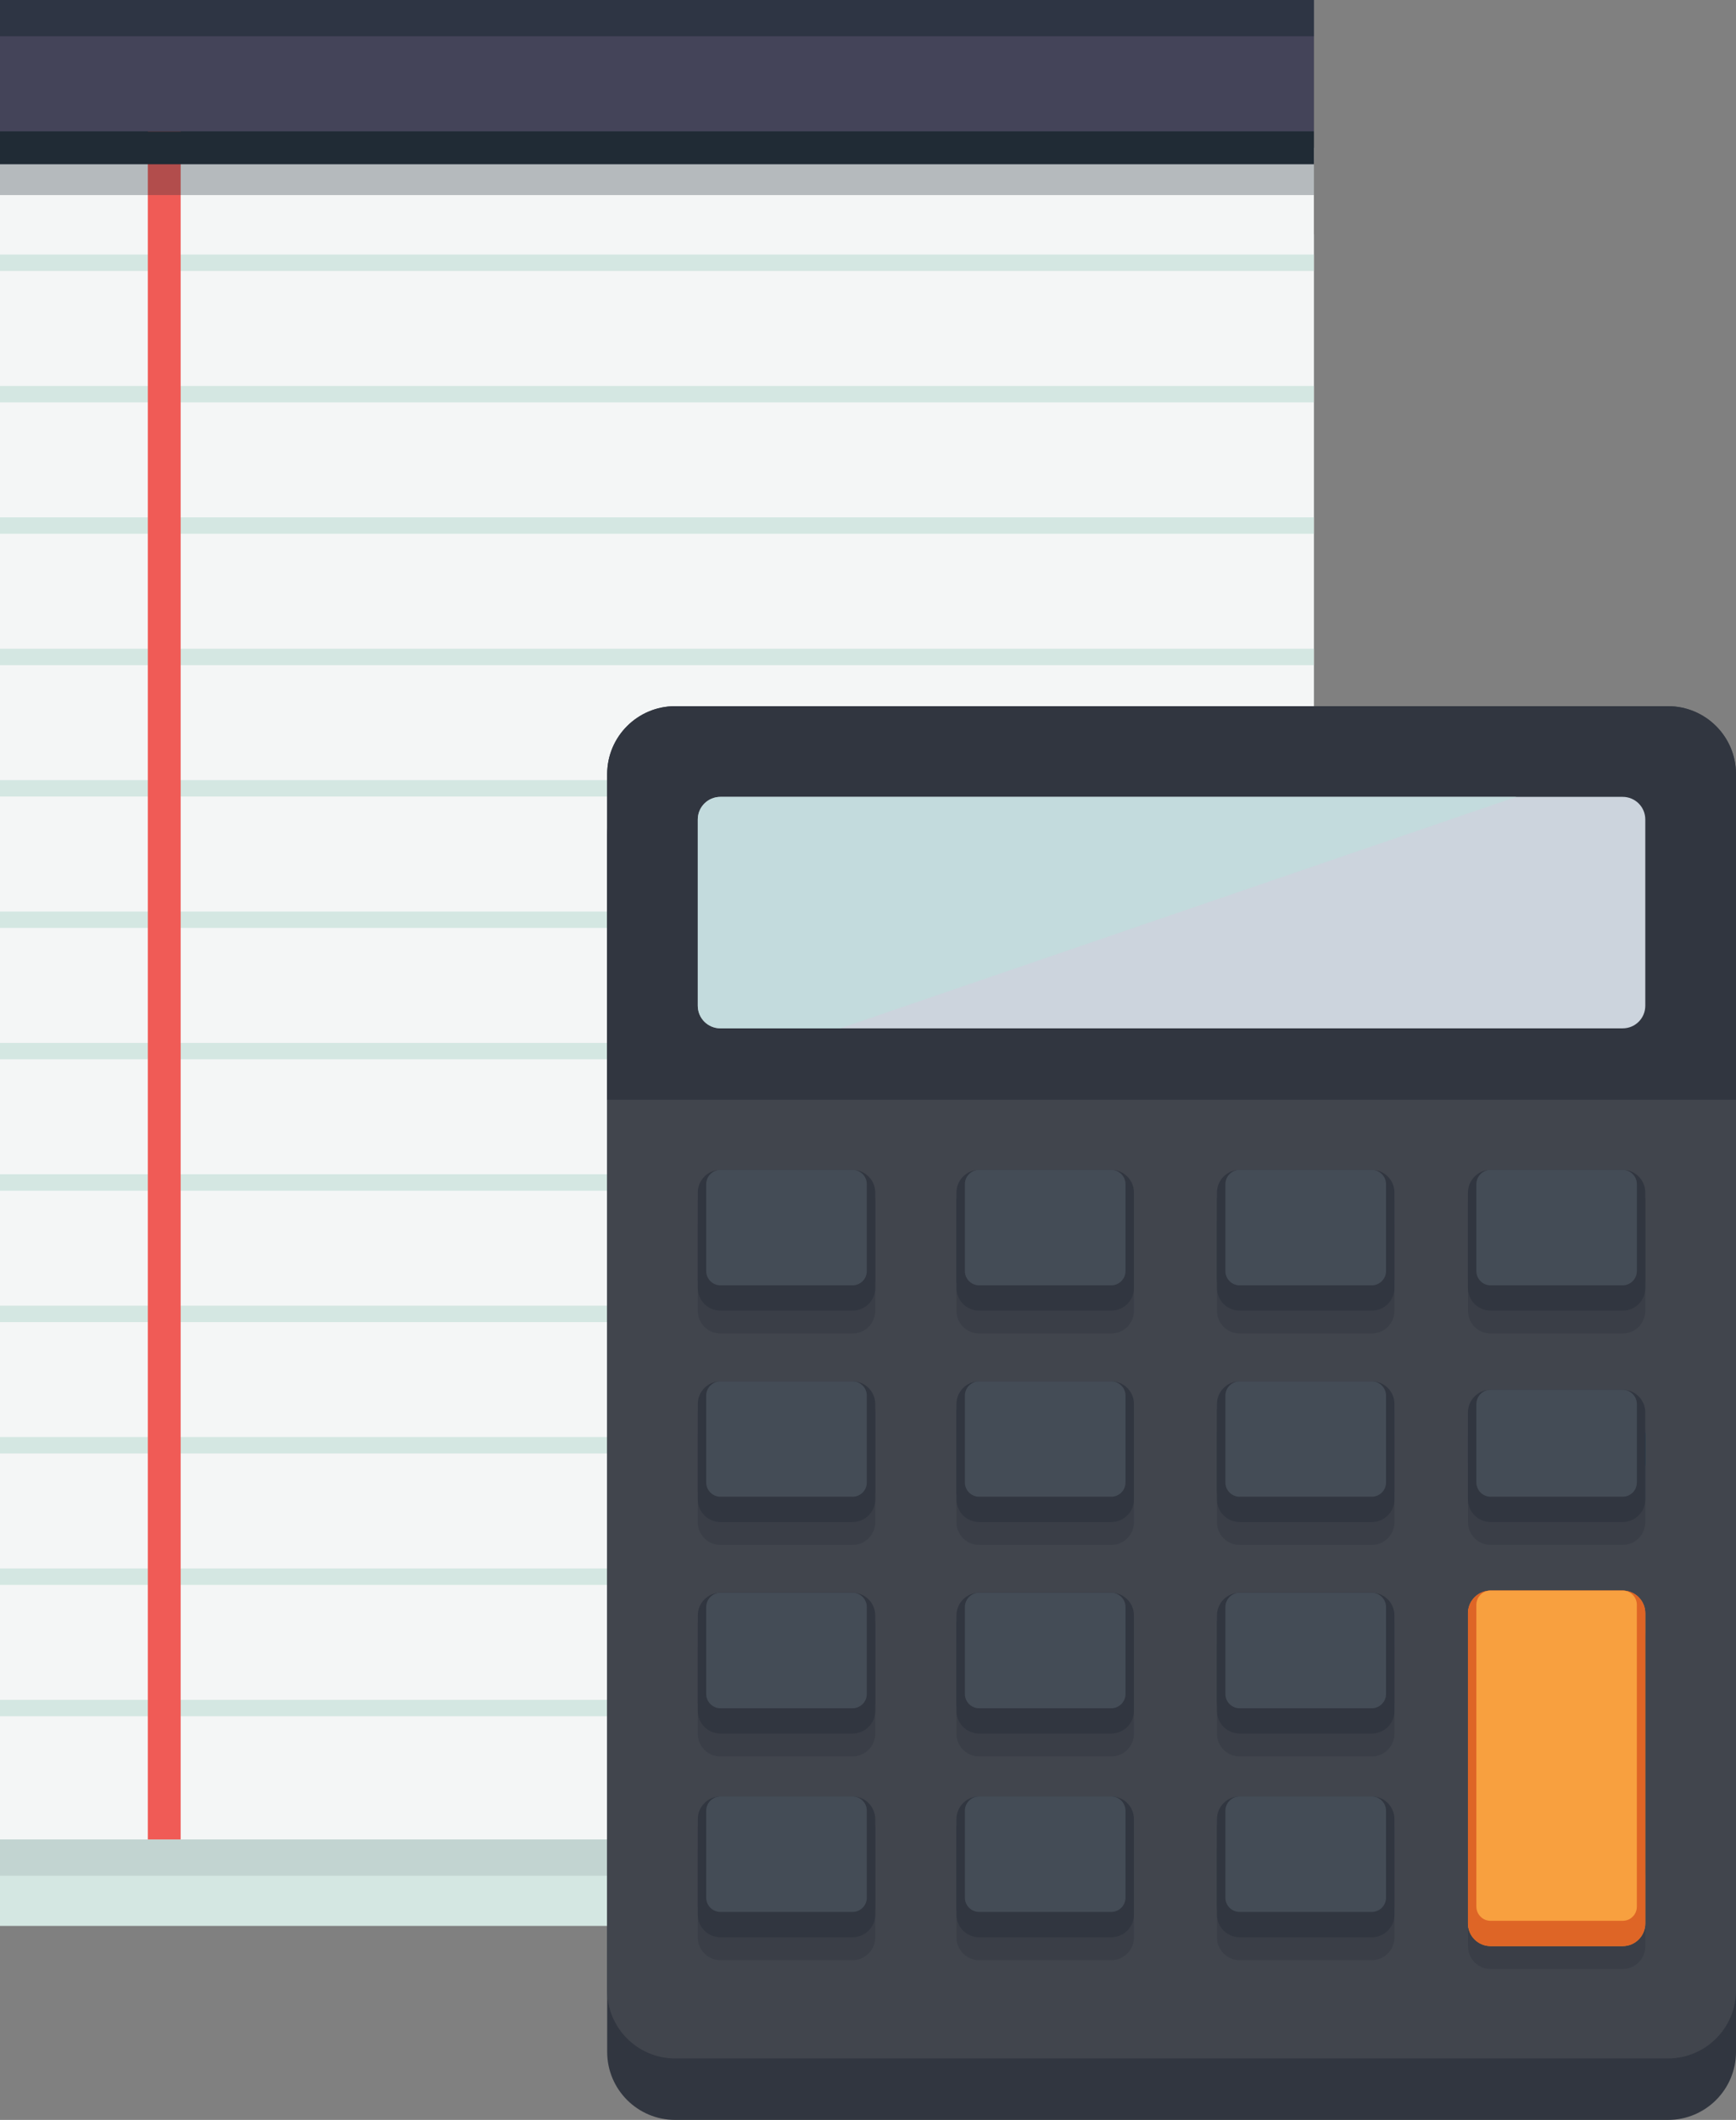 <?xml version="1.0" encoding="utf-8"?>
<!-- Generator: Adobe Illustrator 16.0.0, SVG Export Plug-In . SVG Version: 6.00 Build 0)  -->
<!DOCTYPE svg PUBLIC "-//W3C//DTD SVG 1.1//EN" "http://www.w3.org/Graphics/SVG/1.1/DTD/svg11.dtd">
<svg version="1.1" id="Layer_1" xmlns="http://www.w3.org/2000/svg" xmlns:xlink="http://www.w3.org/1999/xlink" x="0px" y="0px"
	 width="141.603px" height="172.919px" viewBox="0 0 141.603 172.919" enable-background="new 0 0 141.603 172.919"
	 xml:space="preserve">
<rect x="0" y="0" width="141.603" height="172.919" fill="#808080" stroke="none"/>
<g>
	<g>
		<g>
			<g>
				<g>
					<rect y="19.112" fill="#D4E7E2" width="107.172" height="137.982"/>
				</g>
			</g>
			<g>
				<g>
					<polygon fill="#2E4350" points="0,0 0,10.718 0,13.397 107.172,13.397 107.172,10.718 107.172,0 					"/>
				</g>
			</g>
			<g>
				<g>
					<rect y="12.057" fill="#F4F6F6" width="107.172" height="137.983"/>
				</g>
			</g>
			<g>
				<g>
					<rect fill="#444459" width="107.172" height="10.718"/>
				</g>
			</g>
			<g>
				<g>
					<g>
						<g>
							<rect y="138.654" fill="#D4E7E2" width="107.172" height="1.339"/>
						</g>
					</g>
				</g>
				<g>
					<g>
						<g>
							<rect y="127.937" fill="#D4E7E2" width="107.172" height="1.339"/>
						</g>
					</g>
				</g>
				<g>
					<g>
						<g>
							<rect y="117.219" fill="#D4E7E2" width="107.172" height="1.34"/>
						</g>
					</g>
				</g>
				<g>
					<g>
						<g>
							<rect y="106.502" fill="#D4E7E2" width="107.172" height="1.34"/>
						</g>
					</g>
				</g>
				<g>
					<g>
						<g>
							<rect y="95.785" fill="#D4E7E2" width="107.172" height="1.34"/>
						</g>
					</g>
				</g>
				<g>
					<g>
						<g>
							<rect y="85.068" fill="#D4E7E2" width="107.172" height="1.339"/>
						</g>
					</g>
				</g>
				<g>
					<g>
						<g>
							<rect y="74.351" fill="#D4E7E2" width="107.172" height="1.339"/>
						</g>
					</g>
				</g>
				<g>
					<g>
						<g>
							<rect y="63.633" fill="#D4E7E2" width="107.172" height="1.34"/>
						</g>
					</g>
				</g>
				<g>
					<g>
						<g>
							<rect y="52.916" fill="#D4E7E2" width="107.172" height="1.339"/>
						</g>
					</g>
				</g>
				<g>
					<g>
						<g>
							<rect y="42.199" fill="#D4E7E2" width="107.172" height="1.34"/>
						</g>
					</g>
				</g>
				<g>
					<g>
						<g>
							<rect y="31.482" fill="#D4E7E2" width="107.172" height="1.339"/>
						</g>
					</g>
				</g>
				<g>
					<g>
						<g>
							<rect y="20.765" fill="#D4E7E2" width="107.172" height="1.34"/>
						</g>
					</g>
				</g>
			</g>
			<g>
				<g>
					<rect x="12.057" y="10.718" fill="#F05B56" width="2.679" height="139.322"/>
				</g>
			</g>
			<g>
				<g>
					<rect y="10.718" fill="#202B35" width="107.172" height="2.68"/>
				</g>
			</g>
		</g>
		<g opacity="0.3">
			<g>
				<rect y="12.951" fill="#202B35" width="107.172" height="2.961"/>
			</g>
		</g>
		<g opacity="0.1">
			<g>
				<rect y="150.04" fill="#202B35" width="107.172" height="2.961"/>
			</g>
		</g>
		<g opacity="0.6">
			<g>
				<rect fill="#202B35" width="107.172" height="2.961"/>
			</g>
		</g>
	</g>
	<g>
		<g>
			<path fill="#313640" d="M136.06,62.614H55.07c-3.062,0-5.544,2.483-5.544,5.543v99.211c0,3.066,2.482,5.55,5.544,5.55h80.99
				c3.06,0,5.543-2.484,5.543-5.55V68.158C141.603,65.098,139.12,62.614,136.06,62.614z"/>
			<path fill="#41454D" d="M136.06,57.603H55.07c-3.062,0-5.544,2.483-5.544,5.542v99.21c0,3.066,2.482,5.55,5.544,5.55h80.99
				c3.06,0,5.543-2.484,5.543-5.55v-99.21C141.603,60.086,139.12,57.603,136.06,57.603z"/>
			<path fill="#313640" d="M136.06,57.603H55.07c-3.062,0-5.544,2.483-5.544,5.542v26.561h92.078V63.145
				C141.603,60.086,139.12,57.603,136.06,57.603z"/>
			<g>
				<g>
					<path opacity="0.4" fill="#313640" d="M71.392,141.42c0,1.026-0.831,1.85-1.85,1.85H58.768c-1.025,0-1.851-0.824-1.851-1.85
						v-7.094c0-1.022,0.826-1.853,1.851-1.853h10.774c1.019,0,1.85,0.831,1.85,1.853V141.42z"/>
					<path opacity="0.4" fill="#313640" d="M71.392,124.171c0,1.027-0.831,1.848-1.85,1.848H58.768
						c-1.025,0-1.851-0.821-1.851-1.848v-7.093c0-1.021,0.826-1.849,1.851-1.849h10.774c1.019,0,1.85,0.828,1.85,1.849V124.171z"/>
					<path opacity="0.4" fill="#313640" d="M71.392,106.924c0,1.02-0.831,1.85-1.85,1.85H58.768c-1.025,0-1.851-0.83-1.851-1.85
						v-7.092c0-1.021,0.826-1.851,1.851-1.851h10.774c1.019,0,1.85,0.83,1.85,1.851V106.924z"/>
					<path opacity="0.4" fill="#313640" d="M92.494,141.42c0,1.026-0.827,1.85-1.852,1.85H79.867c-1.019,0-1.85-0.824-1.85-1.85
						v-7.094c0-1.022,0.831-1.853,1.85-1.853h10.775c1.024,0,1.852,0.831,1.852,1.853V141.42z"/>
					<path opacity="0.4" fill="#313640" d="M92.494,124.171c0,1.027-0.827,1.848-1.852,1.848H79.867c-1.019,0-1.85-0.821-1.85-1.848
						v-7.093c0-1.021,0.831-1.849,1.85-1.849h10.775c1.024,0,1.852,0.828,1.852,1.849V124.171z"/>
					<path opacity="0.4" fill="#313640" d="M92.494,106.924c0,1.02-0.827,1.85-1.852,1.85H79.867c-1.019,0-1.85-0.83-1.85-1.85
						v-7.092c0-1.021,0.831-1.851,1.85-1.851h10.775c1.024,0,1.852,0.83,1.852,1.851V106.924z"/>
					<path opacity="0.4" fill="#313640" d="M134.204,124.166c0,1.025-0.822,1.849-1.848,1.849h-10.772
						c-1.014,0-1.845-0.823-1.845-1.849v-7.341c0-1.022,0.831-1.853,1.845-1.853h10.772c1.026,0,1.848,0.831,1.848,1.853V124.166z"
						/>
					<path fill="#0D3754" d="M134.204,119.378c0,1.026-0.822,0.569-1.848,0.569h-10.772c-1.014,0-1.845,0.458-1.845-0.569v-2.299
						c0-1.021,0.831-1.849,1.845-1.849h10.772c1.026,0,1.848,0.828,1.848,1.849V119.378z"/>
					<path opacity="0.4" fill="#313640" d="M134.204,106.924c0,1.02-0.822,1.85-1.848,1.85h-10.772c-1.014,0-1.845-0.83-1.845-1.85
						v-7.092c0-1.021,0.831-1.851,1.845-1.851h10.772c1.026,0,1.848,0.83,1.848,1.851V106.924z"/>
				</g>
				<g>
					<path fill="#313640" d="M71.392,139.553c0,1.026-0.831,1.85-1.85,1.85H58.768c-1.025,0-1.851-0.824-1.851-1.85v-7.094
						c0-1.021,0.826-1.854,1.851-1.854h10.774c1.019,0,1.85,0.833,1.85,1.854V139.553z"/>
					<path fill="#313640" d="M71.392,122.304c0,1.025-0.831,1.845-1.85,1.845H58.768c-1.025,0-1.851-0.82-1.851-1.845v-7.093
						c0-1.021,0.826-1.849,1.851-1.849h10.774c1.019,0,1.85,0.828,1.85,1.849V122.304z"/>
					<path fill="#313640" d="M71.392,105.057c0,1.019-0.831,1.85-1.85,1.85H58.768c-1.025,0-1.851-0.831-1.851-1.85v-7.092
						c0-1.021,0.826-1.853,1.851-1.853h10.774c1.019,0,1.85,0.832,1.85,1.853V105.057z"/>
					<path fill="#313640" d="M92.494,139.553c0,1.026-0.827,1.85-1.852,1.85H79.867c-1.019,0-1.85-0.824-1.85-1.85v-7.094
						c0-1.021,0.831-1.854,1.85-1.854h10.775c1.024,0,1.852,0.833,1.852,1.854V139.553z"/>
					<path fill="#313640" d="M92.494,122.304c0,1.025-0.827,1.845-1.852,1.845H79.867c-1.019,0-1.85-0.82-1.85-1.845v-7.093
						c0-1.021,0.831-1.849,1.85-1.849h10.775c1.024,0,1.852,0.828,1.852,1.849V122.304z"/>
					<path fill="#313640" d="M92.494,105.057c0,1.019-0.827,1.85-1.852,1.85H79.867c-1.019,0-1.85-0.831-1.85-1.85v-7.092
						c0-1.021,0.831-1.853,1.85-1.853h10.775c1.024,0,1.852,0.832,1.852,1.853V105.057z"/>
					<path fill="#313640" d="M134.204,105.057c0,1.019-0.822,1.85-1.848,1.85h-10.772c-1.014,0-1.845-0.831-1.845-1.85v-7.092
						c0-1.021,0.831-1.853,1.845-1.853h10.772c1.026,0,1.848,0.832,1.848,1.853V105.057z"/>
				</g>
			</g>
			<path fill="#CCD4DD" d="M134.204,82.035c0,1.028-0.822,1.846-1.848,1.846H58.768c-1.025,0-1.851-0.818-1.851-1.846V66.843
				c0-1.021,0.826-1.844,1.851-1.844h73.588c1.026,0,1.848,0.823,1.848,1.844V82.035z"/>
			<path opacity="0.7" fill="#C0DFDD" d="M58.768,64.999c-1.025,0-1.851,0.823-1.851,1.844v15.192c0,1.028,0.826,1.846,1.851,1.846
				h9.764l55.157-18.882H58.768z"/>
		</g>
		<path fill="#313640" d="M71.392,138.866c0,1.024-0.831,1.849-1.85,1.849H58.768c-1.025,0-1.851-0.824-1.851-1.849v-7.095
			c0-1.022,0.826-1.854,1.851-1.854h10.774c1.019,0,1.85,0.833,1.85,1.854V138.866z"/>
		<path fill="#444C56" d="M58.768,139.34c-0.641,0-1.163-0.521-1.163-1.162v-7.094c0-0.643,0.522-1.167,1.163-1.167h10.774
			c0.641,0,1.162,0.524,1.162,1.167v7.094c0,0.64-0.521,1.162-1.162,1.162H58.768z"/>
		<path fill="#313640" d="M71.392,121.616c0,1.025-0.831,1.845-1.85,1.845H58.768c-1.025,0-1.851-0.82-1.851-1.845v-7.092
			c0-1.022,0.826-1.85,1.851-1.85h10.774c1.019,0,1.85,0.827,1.85,1.85V121.616z"/>
		<path fill="#444C56" d="M58.768,122.086c-0.641,0-1.163-0.519-1.163-1.158v-7.092c0-0.641,0.522-1.162,1.163-1.162h10.774
			c0.641,0,1.162,0.521,1.162,1.162v7.092c0,0.639-0.521,1.158-1.162,1.158H58.768z"/>
		<path fill="#313640" d="M71.392,104.369c0,1.019-0.831,1.85-1.85,1.85H58.768c-1.025,0-1.851-0.831-1.851-1.85v-7.092
			c0-1.02,0.826-1.852,1.851-1.852h10.774c1.019,0,1.85,0.832,1.85,1.852V104.369z"/>
		<path fill="#444C56" d="M58.768,104.843c-0.641,0-1.163-0.521-1.163-1.162v-7.093c0-0.641,0.522-1.164,1.163-1.164h10.774
			c0.641,0,1.162,0.522,1.162,1.164v7.093c0,0.641-0.521,1.162-1.162,1.162H58.768z"/>
		<path fill="#313640" d="M92.494,138.866c0,1.024-0.827,1.849-1.852,1.849H79.867c-1.019,0-1.85-0.824-1.85-1.849v-7.095
			c0-1.022,0.831-1.854,1.85-1.854h10.775c1.024,0,1.852,0.833,1.852,1.854V138.866z"/>
		<path fill="#444C56" d="M79.867,139.34c-0.641,0-1.162-0.521-1.162-1.162v-7.094c0-0.643,0.521-1.167,1.162-1.167h10.775
			c0.641,0,1.164,0.524,1.164,1.167v7.094c0,0.64-0.523,1.162-1.164,1.162H79.867z"/>
		<path fill="#313640" d="M92.494,121.616c0,1.025-0.827,1.845-1.852,1.845H79.867c-1.019,0-1.85-0.82-1.85-1.845v-7.092
			c0-1.022,0.831-1.85,1.85-1.85h10.775c1.024,0,1.852,0.827,1.852,1.85V121.616z"/>
		<path fill="#444C56" d="M79.867,122.086c-0.641,0-1.162-0.519-1.162-1.158v-7.092c0-0.641,0.521-1.162,1.162-1.162h10.775
			c0.641,0,1.164,0.521,1.164,1.162v7.092c0,0.639-0.523,1.158-1.164,1.158H79.867z"/>
		<path fill="#313640" d="M92.494,104.369c0,1.019-0.827,1.85-1.852,1.85H79.867c-1.019,0-1.85-0.831-1.85-1.85v-7.092
			c0-1.02,0.831-1.852,1.85-1.852h10.775c1.024,0,1.852,0.832,1.852,1.852V104.369z"/>
		<path fill="#444C56" d="M79.867,104.843c-0.641,0-1.162-0.521-1.162-1.162v-7.093c0-0.641,0.521-1.164,1.162-1.164h10.775
			c0.641,0,1.164,0.522,1.164,1.164v7.093c0,0.641-0.523,1.162-1.164,1.162H79.867z"/>
		<path fill="#313640" d="M134.204,104.369c0,1.019-0.822,1.85-1.848,1.85h-10.772c-1.014,0-1.845-0.831-1.845-1.85v-7.092
			c0-1.02,0.831-1.852,1.845-1.852h10.772c1.026,0,1.848,0.832,1.848,1.852V104.369z"/>
		<path fill="#444C56" d="M121.583,104.843c-0.64,0-1.158-0.521-1.158-1.162v-7.093c0-0.641,0.518-1.164,1.158-1.164h10.772
			c0.64,0,1.16,0.522,1.16,1.164v7.093c0,0.641-0.521,1.162-1.16,1.162H121.583z"/>
		<path opacity="0.4" fill="#313640" d="M113.743,141.42c0,1.026-0.827,1.85-1.851,1.85h-10.776c-1.018,0-1.85-0.824-1.85-1.85
			v-7.094c0-1.022,0.832-1.853,1.85-1.853h10.776c1.024,0,1.851,0.831,1.851,1.853V141.42z"/>
		<path opacity="0.4" fill="#313640" d="M113.743,124.171c0,1.027-0.827,1.848-1.851,1.848h-10.776c-1.018,0-1.85-0.821-1.85-1.848
			v-7.093c0-1.021,0.832-1.849,1.85-1.849h10.776c1.024,0,1.851,0.828,1.851,1.849V124.171z"/>
		<path opacity="0.4" fill="#313640" d="M113.743,106.924c0,1.02-0.827,1.85-1.851,1.85h-10.776c-1.018,0-1.85-0.83-1.85-1.85
			v-7.092c0-1.021,0.832-1.851,1.85-1.851h10.776c1.024,0,1.851,0.83,1.851,1.851V106.924z"/>
		<path fill="#313640" d="M113.743,139.553c0,1.026-0.827,1.85-1.851,1.85h-10.776c-1.018,0-1.85-0.824-1.85-1.85v-7.094
			c0-1.021,0.832-1.854,1.85-1.854h10.776c1.024,0,1.851,0.833,1.851,1.854V139.553z"/>
		<path fill="#313640" d="M113.743,122.304c0,1.025-0.827,1.845-1.851,1.845h-10.776c-1.018,0-1.85-0.82-1.85-1.845v-7.093
			c0-1.021,0.832-1.849,1.85-1.849h10.776c1.024,0,1.851,0.828,1.851,1.849V122.304z"/>
		<path fill="#313640" d="M113.743,105.057c0,1.019-0.827,1.85-1.851,1.85h-10.776c-1.018,0-1.85-0.831-1.85-1.85v-7.092
			c0-1.021,0.832-1.853,1.85-1.853h10.776c1.024,0,1.851,0.832,1.851,1.853V105.057z"/>
		<path fill="#313640" d="M113.743,138.866c0,1.024-0.827,1.849-1.851,1.849h-10.776c-1.018,0-1.85-0.824-1.85-1.849v-7.095
			c0-1.022,0.832-1.854,1.85-1.854h10.776c1.024,0,1.851,0.833,1.851,1.854V138.866z"/>
		<path fill="#444C56" d="M101.116,139.34c-0.641,0-1.162-0.521-1.162-1.162v-7.094c0-0.643,0.521-1.167,1.162-1.167h10.776
			c0.641,0,1.164,0.524,1.164,1.167v7.094c0,0.64-0.522,1.162-1.164,1.162H101.116z"/>
		<path fill="#313640" d="M113.743,121.616c0,1.025-0.827,1.845-1.851,1.845h-10.776c-1.018,0-1.85-0.82-1.85-1.845v-7.092
			c0-1.022,0.832-1.85,1.85-1.85h10.776c1.024,0,1.851,0.827,1.851,1.85V121.616z"/>
		<path fill="#444C56" d="M101.116,122.086c-0.641,0-1.162-0.519-1.162-1.158v-7.092c0-0.641,0.521-1.162,1.162-1.162h10.776
			c0.641,0,1.164,0.521,1.164,1.162v7.092c0,0.639-0.522,1.158-1.164,1.158H101.116z"/>
		<path fill="#313640" d="M113.743,104.369c0,1.019-0.827,1.85-1.851,1.85h-10.776c-1.018,0-1.85-0.831-1.85-1.85v-7.092
			c0-1.02,0.832-1.852,1.85-1.852h10.776c1.024,0,1.851,0.832,1.851,1.852V104.369z"/>
		<path fill="#444C56" d="M101.116,104.843c-0.641,0-1.162-0.521-1.162-1.162v-7.093c0-0.641,0.521-1.164,1.162-1.164h10.776
			c0.641,0,1.164,0.522,1.164,1.164v7.093c0,0.641-0.522,1.162-1.164,1.162H101.116z"/>
		<path opacity="0.4" fill="#313640" d="M71.392,158.037c0,1.025-0.831,1.849-1.85,1.849H58.768c-1.025,0-1.851-0.824-1.851-1.849
			v-7.095c0-1.022,0.826-1.854,1.851-1.854h10.774c1.019,0,1.85,0.832,1.85,1.854V158.037z"/>
		<path opacity="0.4" fill="#313640" d="M92.494,158.037c0,1.025-0.827,1.849-1.852,1.849H79.867c-1.019,0-1.85-0.824-1.85-1.849
			v-7.095c0-1.022,0.831-1.854,1.85-1.854h10.775c1.024,0,1.852,0.832,1.852,1.854V158.037z"/>
		<path fill="#313640" d="M71.392,156.169c0,1.025-0.831,1.85-1.85,1.85H58.768c-1.025,0-1.851-0.825-1.851-1.85v-7.094
			c0-1.021,0.826-1.854,1.851-1.854h10.774c1.019,0,1.85,0.833,1.85,1.854V156.169z"/>
		<path fill="#313640" d="M92.494,156.169c0,1.025-0.827,1.85-1.852,1.85H79.867c-1.019,0-1.85-0.825-1.85-1.85v-7.094
			c0-1.021,0.831-1.854,1.85-1.854h10.775c1.024,0,1.852,0.833,1.852,1.854V156.169z"/>
		<path fill="#313640" d="M71.392,155.481c0,1.025-0.831,1.85-1.85,1.85H58.768c-1.025,0-1.851-0.824-1.851-1.85v-7.093
			c0-1.022,0.826-1.855,1.851-1.855h10.774c1.019,0,1.85,0.833,1.85,1.855V155.481z"/>
		<path fill="#444C56" d="M58.768,155.955c-0.641,0-1.163-0.521-1.163-1.162V147.7c0-0.644,0.522-1.167,1.163-1.167h10.774
			c0.641,0,1.162,0.523,1.162,1.167v7.093c0,0.641-0.521,1.162-1.162,1.162H58.768z"/>
		<path fill="#313640" d="M92.494,155.481c0,1.025-0.827,1.85-1.852,1.85H79.867c-1.019,0-1.85-0.824-1.85-1.85v-7.093
			c0-1.022,0.831-1.855,1.85-1.855h10.775c1.024,0,1.852,0.833,1.852,1.855V155.481z"/>
		<path fill="#444C56" d="M79.867,155.955c-0.641,0-1.162-0.521-1.162-1.162V147.7c0-0.644,0.521-1.167,1.162-1.167h10.775
			c0.641,0,1.164,0.523,1.164,1.167v7.093c0,0.641-0.523,1.162-1.164,1.162H79.867z"/>
		<path opacity="0.4" fill="#313640" d="M113.743,158.037c0,1.025-0.827,1.849-1.851,1.849h-10.776c-1.018,0-1.85-0.824-1.85-1.849
			v-7.095c0-1.022,0.832-1.854,1.85-1.854h10.776c1.024,0,1.851,0.832,1.851,1.854V158.037z"/>
		<path fill="#313640" d="M113.743,156.169c0,1.025-0.827,1.85-1.851,1.85h-10.776c-1.018,0-1.85-0.825-1.85-1.85v-7.094
			c0-1.021,0.832-1.854,1.85-1.854h10.776c1.024,0,1.851,0.833,1.851,1.854V156.169z"/>
		<path fill="#313640" d="M113.743,155.481c0,1.025-0.827,1.85-1.851,1.85h-10.776c-1.018,0-1.85-0.824-1.85-1.85v-7.093
			c0-1.022,0.832-1.855,1.85-1.855h10.776c1.024,0,1.851,0.833,1.851,1.855V155.481z"/>
		<path fill="#444C56" d="M101.116,155.955c-0.641,0-1.162-0.521-1.162-1.162V147.7c0-0.644,0.521-1.167,1.162-1.167h10.776
			c0.641,0,1.164,0.523,1.164,1.167v7.093c0,0.641-0.522,1.162-1.164,1.162H101.116z"/>
		<path opacity="0.4" fill="#313640" d="M134.204,158.759c0,1.025-0.822,1.849-1.848,1.849h-10.772
			c-1.014,0-1.845-0.824-1.845-1.849v-25.395c0-1.022,0.831,19.556,1.845,19.556h10.772c1.026,0,1.848-20.578,1.848-19.556V158.759z
			"/>
		<path fill="#0D3754" d="M134.204,152.694c0,1.025-0.822,1.846-1.848,1.846h-10.772c-1.014,0-1.845-0.821-1.845-1.846v-19.236
			c0-1.021,0.831-1.85,1.845-1.85h10.772c1.026,0,1.848,0.829,1.848,1.85V152.694z"/>
		<path fill="#F58A31" d="M132.355,129.741h-10.772c-1.014,0-1.845,0.829-1.845,1.851v21.314V134.05v22.841
			c0,1.026,0.831,1.85,1.845,1.85h10.772c1.026,0,1.848-0.823,1.848-1.85V134.05v18.856v-21.314
			C134.204,130.57,133.382,129.741,132.355,129.741z"/>
		<path fill="#DE6526" d="M132.355,129.741h-10.772c-1.014,0-1.845,0.829-1.845,1.851v21.314V134.05v22.841
			c0,1.026,0.831,1.85,1.845,1.85h10.772c1.026,0,1.848-0.823,1.848-1.85V134.05v18.856v-21.314
			C134.204,130.57,133.382,129.741,132.355,129.741z"/>
		<path fill="#F8A03F" d="M121.583,156.678c-0.64,0-1.158-0.522-1.158-1.162v-24.612c0-0.641,0.518-1.163,1.158-1.163h10.772
			c0.64,0,1.16,0.522,1.16,1.163v24.612c0,0.651-0.51,1.162-1.16,1.162H121.583z"/>
		<path fill="#313640" d="M132.355,113.362h-10.772c-1.014,0-1.845,0.828-1.845,1.849v-0.254v2.554v4.787
			c0,1.025,0.831,1.85,1.845,1.85h10.772c1.026,0,1.848-0.824,1.848-1.85v-4.787v-2.554v0.254
			C134.204,114.19,133.382,113.362,132.355,113.362z"/>
		<path fill="#444C56" d="M121.583,122.084c-0.64,0-1.158-0.521-1.158-1.161v-6.398c0-0.641,0.518-1.162,1.158-1.162h10.772
			c0.64,0,1.16,0.521,1.16,1.162v6.398c0,0.651-0.51,1.161-1.16,1.161H121.583z"/>
	</g>
</g>
</svg>
